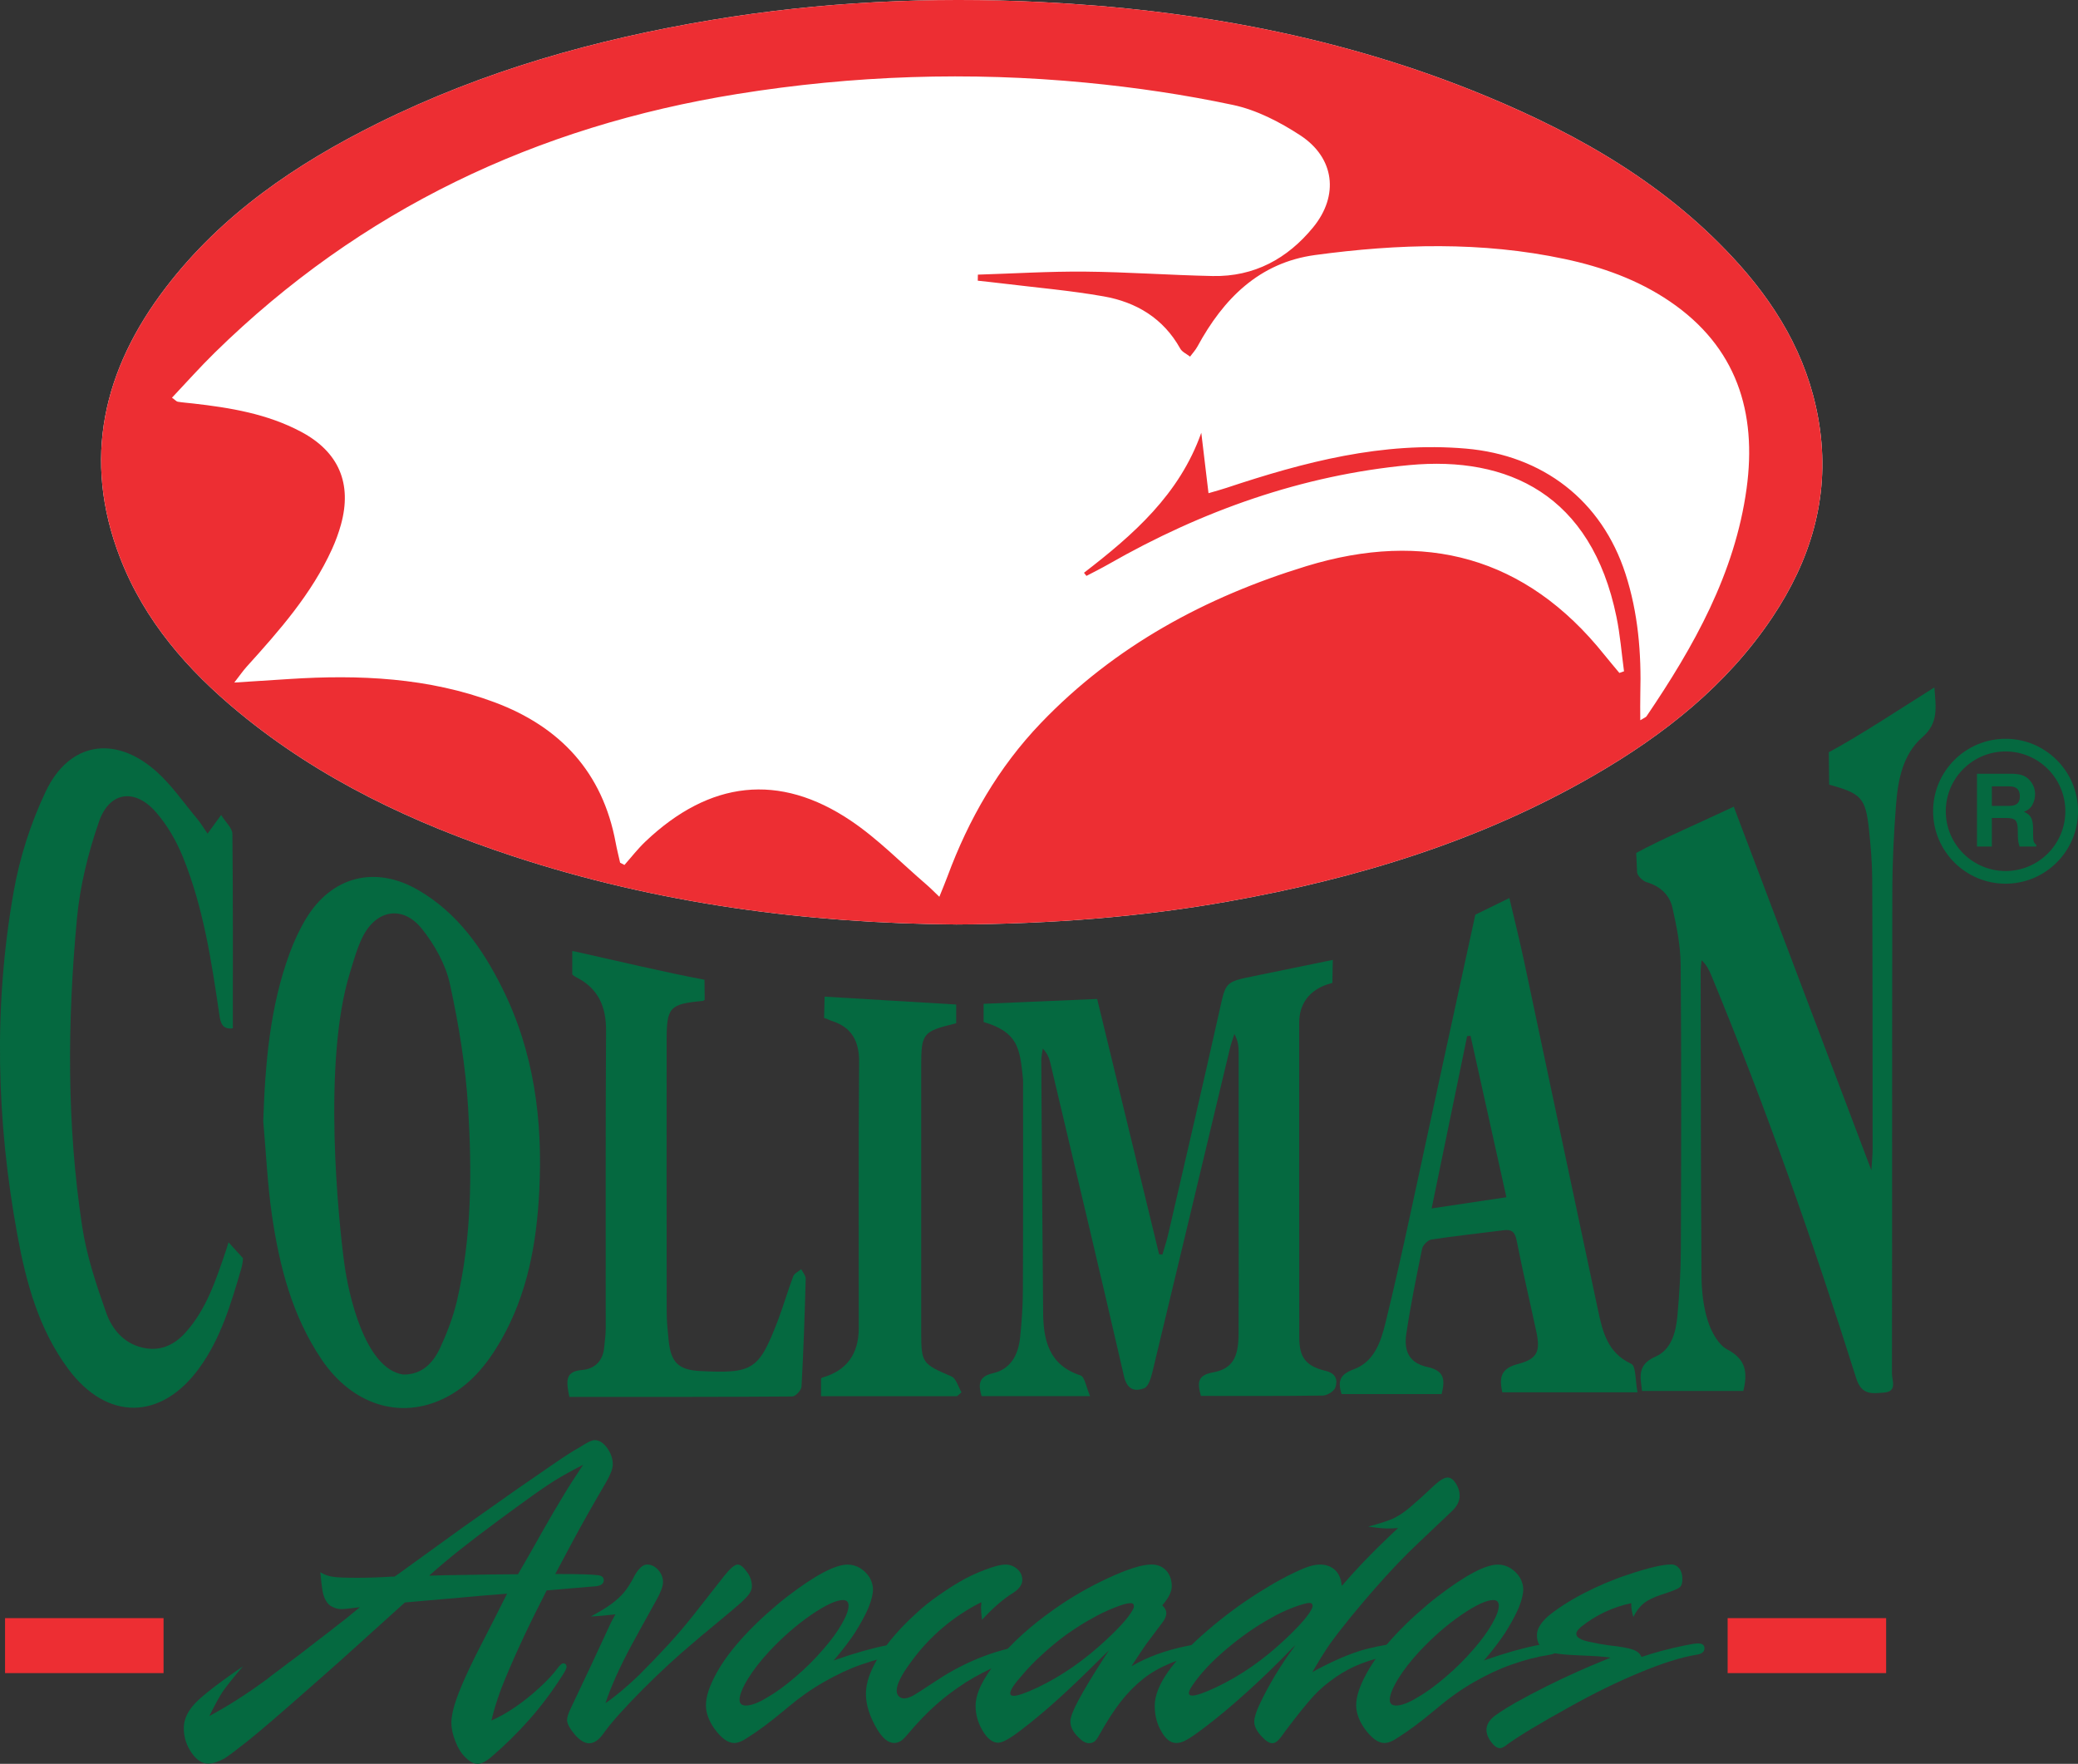 <?xml version="1.0" encoding="UTF-8"?><svg id="Layer_2" xmlns="http://www.w3.org/2000/svg" viewBox="0 0 852.27 723.34"><rect x="0" y="0" width="852.27" height="723.34" fill="#333333" stroke="none"/><defs><style>.cls-1,.cls-2,.cls-3{fill-rule:evenodd;}.cls-1,.cls-4{fill:#ed2e33;}.cls-2{fill:#fff;}.cls-5,.cls-3{fill:#056940;}</style></defs><g id="Layer_1_copy"><path class="cls-2" d="M392.1,379.12c-60.69-.47-122.28-8.37-182.04-28.11-40.54-13.39-78.75-31.39-111.96-58.76-21.14-17.41-38.88-37.68-48.87-63.57-15.62-40.46-6.85-77.25,18.71-110.69,22.97-30.05,53.45-50.78,86.95-67.4,43.36-21.53,89.39-34.49,136.98-42.4C336.57.76,381.58-1.39,426.74.83c62.87,3.08,124.18,14.29,182.61,38.51,39.14,16.22,75.34,37.1,103.99,69.15,17.39,19.45,29.59,41.5,33.14,67.82,3.8,28.26-4.03,53.57-19.51,76.75-18.65,27.92-44.31,48.18-73.06,64.82-46.64,26.99-97.29,42.4-150.02,51.78-36.31,6.46-72.93,9.25-111.79,9.47Z"/><path class="cls-1" d="M392.1,379.12c-60.69-.47-122.28-8.37-182.04-28.11-40.54-13.39-78.75-31.39-111.96-58.76-21.14-17.41-38.88-37.68-48.87-63.57-15.62-40.46-6.85-77.25,18.71-110.69,22.97-30.05,53.45-50.78,86.95-67.4,43.36-21.53,89.39-34.49,136.98-42.4C336.57.76,381.58-1.39,426.74.83c62.87,3.08,124.18,14.29,182.61,38.51,39.14,16.22,75.34,37.1,103.99,69.15,17.39,19.45,29.59,41.5,33.14,67.82,3.8,28.26-4.03,53.57-19.51,76.75-18.65,27.92-44.31,48.18-73.06,64.82-46.64,26.99-97.29,42.4-150.02,51.78-36.31,6.46-72.93,9.25-111.79,9.47ZM672.73,295.37c1.61-1,2.28-1.19,2.58-1.63,19.4-28.61,36.24-58.48,41.03-93.35,4.31-31.37-4.09-58.2-31.51-76.81-13.08-8.88-27.71-14.09-43.09-17.37-34.02-7.24-68.26-6.24-102.39-1.62-22.9,3.1-37.6,17.94-48.21,37.48-.81,1.5-2.02,2.79-3.05,4.18-1.37-1.09-3.25-1.89-4.03-3.3-6.92-12.42-18.01-19.05-31.41-21.41-13.67-2.41-27.56-3.59-41.36-5.28-3.42-.42-6.85-.77-10.27-1.15.01-.83.04-1.65.05-2.48,14.65-.45,29.31-1.37,43.96-1.24,17.47.16,34.91,1.46,52.37,1.81,16.98.33,30.64-7.11,41.17-19.97,10.7-13.07,8.82-28.53-5.31-37.75-8.39-5.48-17.91-10.4-27.59-12.45-19.84-4.21-40.05-7.19-60.26-9.13-47.8-4.6-95.49-3-142.98,4.64-82.44,13.27-154.48,47.37-214.36,106.09-6.01,5.89-11.61,12.2-17.54,18.47,1.39.98,1.84,1.56,2.39,1.65,2.04.33,4.12.48,6.18.71,15.34,1.73,30.5,4.24,44.34,11.59,15.51,8.22,21.07,21.26,16.38,38.15-.94,3.38-2.17,6.73-3.62,9.92-8.38,18.46-21.6,33.44-35,48.26-1.55,1.72-2.87,3.65-5.11,6.53,8.58-.55,15.58-.99,22.59-1.45,28.65-1.85,57.03-.59,84.22,9.57,26.89,10.05,44.27,28.72,49.61,57.56.51,2.75,1.21,5.47,1.82,8.2.59.31,1.18.62,1.77.93,2.86-3.22,5.5-6.65,8.61-9.6,26.35-25.03,54.88-28.32,84.27-8.54,11.11,7.48,20.65,17.31,30.89,26.1,1.67,1.43,3.21,3.02,5.39,5.09,1.34-3.35,2.39-5.8,3.31-8.29,8.68-23.48,20.92-44.79,38.32-62.95,30.29-31.61,67.64-51.73,108.9-64.35,48.29-14.77,89.92-4.06,122.25,36.4,2,2.49,4.08,4.92,6.12,7.39.64-.22,1.27-.44,1.91-.67-1.01-7.45-1.58-14.98-3.1-22.32-10.3-50.23-44.59-66.02-84.9-62.25-43.85,4.09-85.07,18.71-123.46,40.67-2.95,1.69-6.01,3.19-9.02,4.78-.33-.44-.67-.86-1.01-1.29,20.22-15.55,39.17-32.12,48.11-57.41.96,8.04,1.92,16.08,2.96,24.78,3.03-.89,5.2-1.46,7.32-2.17,31.88-10.61,64.02-19.07,98.23-16.12,31.55,2.72,55.73,21.25,65.47,51.36,5.19,16.02,6.54,32.52,6.08,49.24-.09,3.26-.02,6.53-.02,10.82Z"/><path class="cls-3" d="M671.08,349.78c11.47-6.19,26.67-12.62,40-18.97,18.76,49.55,37.26,98.42,56.44,149.1.24-3.96.51-6.25.51-8.54-.02-37.01,0-74.03-.16-111.04-.03-6.63-.61-13.28-1.3-19.88-1.39-13.24-3.09-15.04-16.36-18.66l-.15-13.3c12.03-6.4,30.94-18.84,43.3-26.59.6,8.02,1.86,14.51-4.89,20.4-8.09,7.06-10.04,17.52-10.84,27.78-.91,11.79-1.5,23.64-1.52,35.47-.13,65.92-.03,131.84-.15,197.76,0,2.75,2.32,7.37-3.26,7.78-4.78.36-9.16,1.2-11.39-5.85-17.61-55.85-37.02-111.06-59.42-165.2-.9-2.19-1.93-4.33-3.99-6.25-.14,1.53-.41,3.06-.4,4.59.07,41.59.06,83.18.35,124.77.04,6.17.72,12.58,2.56,18.42,1.4,4.43,4.23,9.83,7.98,11.81,7.54,3.97,8.54,9.21,6.61,17.04h-41.53c-.71-5.66-2.1-10.76,5.46-14.05,6.62-2.88,8.44-10.08,9.05-16.83.82-9.1,1.37-18.25,1.4-27.38.15-38.89.25-77.77-.08-116.66-.07-7.78-1.65-15.63-3.37-23.26-1.18-5.28-5.03-8.81-10.57-10.46-1.66-.5-4.02-2.83-3.93-4.17l-.36-7.84Z"/><path class="cls-3" d="M107.97,459.62c.81-23.46,2.69-46.58,10.83-68.74,1.79-4.85,3.99-9.62,6.64-14.04,10.53-17.49,28.45-22.09,46.14-11.8,16.08,9.35,26.29,23.93,34.38,40.12,13.07,26.16,16.67,54.14,15.23,82.99-1.08,21.57-4.79,42.49-15.74,61.53-5.68,9.88-12.73,18.56-23.19,23.72-18.14,8.94-37.75,2.72-50.31-15.82-12.06-17.81-17.3-38.08-20.37-58.94-1.9-12.91-2.46-26.01-3.62-39.02ZM141.29,518.69c1.57,11.37,8.15,42.6,24.05,45,7.72.13,12.35-4.78,15.23-11.05,2.85-6.18,5.33-12.68,6.87-19.29,6.05-25.98,6.15-52.47,4.57-78.83-1.01-17.12-3.83-34.27-7.49-51.04-1.74-7.99-6.25-15.99-11.4-22.48-7.85-9.89-18.79-8.03-24.42,3.28-2.3,4.61-3.66,9.78-5.17,14.61-11.42,36.71-4.67,102.13-2.24,119.81Z"/><path class="cls-3" d="M619.06,368.29c2.08,8.92,4.23,17.45,6.06,26.05,10.14,47.72,20.16,95.46,30.34,143.17,1.87,8.76,3.91,17.31,13.57,21.78,2,.92,1.64,6.94,2.58,11.69h-55.48c-1.06-5.39-1.19-9.64,6.35-11.58,8.23-2.12,9.36-5.27,7.58-13.54-2.66-12.38-5.58-24.71-8.02-37.13-.67-3.44-1.94-4.64-5.29-4.22-9.88,1.28-19.8,2.31-29.65,3.81-1.48.23-3.52,2.28-3.83,3.78-2.4,11.59-4.74,23.21-6.49,34.91-1.12,7.54,1.56,12.05,8.72,13.6,6.93,1.5,7.26,5.27,5.77,11.09h-41.03c-1.79-5.56-.43-8.16,5.01-10.16,8.21-3.02,11.01-10.97,12.92-18.74,3.57-14.51,6.84-29.1,10.01-43.71,8.8-40.59,18.01-83.41,26.91-123.98l13.98-6.84ZM587.17,495.57c11.04-1.65,20.57-3.08,30.66-4.59-5.03-22.63-9.87-44.43-14.71-66.22-.46.06-.92.11-1.39.17-4.75,23.06-9.51,46.13-14.56,70.63Z"/><path class="cls-5" d="M829.83,318.07c1.1.48,2.03,1.17,2.79,2.09.63.75,1.13,1.59,1.5,2.51.37.91.55,1.96.55,3.14,0,1.41-.36,2.81-1.07,4.18-.72,1.37-1.89,2.34-3.54,2.91,1.38.55,2.36,1.34,2.93,2.36.57,1.02.87,2.58.87,4.67v2.01c0,1.36.05,2.29.15,2.77.17.77.55,1.34,1.16,1.7v.75h-6.89c-.19-.66-.33-1.19-.41-1.6-.17-.84-.25-1.69-.26-2.57l-.04-2.78c-.03-1.9-.36-3.17-.99-3.8-.62-.64-1.81-.95-3.55-.95h-6.09v11.7h-6.1v-29.85h14.28c2.04.04,3.61.3,4.71.77ZM816.94,322.48v8.02h6.71c1.34,0,2.34-.16,3-.49,1.18-.56,1.77-1.69,1.77-3.36,0-1.81-.57-3.02-1.72-3.65-.63-.35-1.59-.52-2.88-.52h-6.88Z"/><path class="cls-5" d="M822.56,362.4c-16.39,0-29.72-13.33-29.72-29.72s13.33-29.71,29.72-29.71,29.72,13.33,29.72,29.71-13.33,29.72-29.72,29.72ZM822.56,308.17c-13.53,0-24.52,10.99-24.52,24.51s10.99,24.52,24.52,24.52,24.52-11,24.52-24.52-11-24.51-24.52-24.51Z"/><path class="cls-3" d="M543.69,562.2c-8.15-2-10.8-5.54-10.81-13.67-.08-43.05-.02-86.1-.03-129.16,0-6.65,3.21-13.68,13.61-16.28l.17-9.44c-10.91,2.24-21.65,4.47-32.4,6.65-11.8,2.39-11.46,2.45-14.06,14.12-6.82,30.59-13.96,61.1-21.01,91.64-.65,2.84-1.59,5.61-2.4,8.42-.46-.03-.9-.05-1.36-.07-8.44-34.79-16.88-69.58-25.41-104.74-15.84.68-31.06,1.33-46.57,1.99v7.46c14.22,4.21,14.86,10.87,16.13,23.21.11,1.03.05,2.08.05,3.12,0,28.08.05,56.16-.08,84.24-.03,6.22-.49,12.45-1.12,18.64-.72,7.11-3.71,13.12-11.2,14.84-5.83,1.33-6.03,4.51-4.62,9.38h44.51c-1.64-3.73-2.19-7.93-3.93-8.5-12.86-4.18-15.22-14.27-15.33-25.68-.35-34.51-.55-69.03-.76-103.55-.01-1.6.41-3.21.62-4.81,1.9,1.99,2.62,3.91,3.09,5.88,10.13,42.82,20.35,85.62,30.21,128.51,1.26,5.47,4.38,6.39,8.28,4.9,1.73-.66,2.79-4.19,3.37-6.61,10.65-44.18,21.18-88.41,31.76-132.61.49-2.05,1.23-4.03,1.85-6.04,1.55,2.72,1.77,5.14,1.77,7.55.03,20.8,0,41.6,0,62.4,0,17.68.06,35.36-.03,53.03-.05,9.92-2.67,14.37-10.64,15.82-6.46,1.18-6.24,4.47-4.81,9.62,16.8,0,33.39.1,49.99-.15,1.81-.03,4.65-1.77,5.16-3.33.99-3.03.35-5.72-4-6.79Z"/><path class="cls-3" d="M390.2,564.45c-11.92-5.12-12.37-5.4-12.38-18.23-.02-36.18,0-72.38,0-108.56,0-13.99.51-14.64,14.18-17.98.07-.02.12-.03.17-.05v-7.68c-18.8-1.07-35.68-2.19-53.96-3.23l-.22,8.77c1.19.22,1.89.79,3.39,1.27,7.91,2.56,11.03,8.21,10.97,16.69-.28,36.39-.14,72.79-.14,109.18q0,16.05-14.96,20.32c-.17.05-.3.25-.52.45v7.16h55.82c.6-.53,1.2-1.07,1.8-1.6-1.35-2.24-2.19-5.68-4.14-6.52Z"/><path class="cls-3" d="M328.61,520.49c-1.13.96-2.82,1.71-3.28,2.92-2.28,6.01-4.03,12.22-6.33,18.21-7.76,20.2-10.18,21.71-31.73,20.64-8.94-.45-12.1-3.43-13.03-12.53-.4-3.93-.8-7.87-.81-11.81-.06-37.02-.03-74.04-.02-111.05,0-13.86,1.15-15.1,14.77-16.4.35-.04.55-.26.84-.48l-.08-8.21c-15.7-2.92-37.15-8.03-52.74-11.5-.47-.11-.97-.18-1.49-.28v9.63c.46.42,1,.82,1.68,1.16,8.98,4.54,12.24,12,12.18,21.96-.26,40.76-.1,81.52-.14,122.28,0,2.47-.41,4.95-.62,7.43-.5,5.61-3.8,8.93-9.14,9.37-7.1.59-6.41,4.73-5.17,11.03,30.76,0,61.09.06,91.43-.18,1.34,0,3.72-2.55,3.8-4.02.82-14.74,1.32-29.49,1.72-44.25.04-1.29-1.2-2.62-1.84-3.93Z"/><path class="cls-3" d="M93.74,509.45c-.41,1.34-.79,2.59-1.2,3.79-4.04,11.8-7.88,23.71-16.48,33.25-4.3,4.78-9.63,7.46-16.1,6.46-8.5-1.32-13.84-7.31-16.44-14.69-4.05-11.48-8-23.25-9.81-35.24-6.38-41.92-6.1-84.14-2.16-126.25,1.26-13.49,4.6-27.06,9.07-39.87,4.27-12.28,14.6-13.72,23.23-3.96,4.7,5.32,8.47,11.88,11.15,18.48,8.42,20.74,11.76,42.78,14.97,64.78.52,3.59,1.35,6.03,5.53,5.5,0-26.62.1-53.19-.19-79.76-.03-2.3-2.65-4.57-4.61-7.73-2.43,3.34-3.74,5.15-5.57,7.66-1.92-2.76-2.94-4.51-4.22-6.02-5.6-6.66-10.58-14.05-17.06-19.73-16.84-14.77-35.47-11.71-45.05,8.37-6.17,12.94-10.72,27.14-13.21,41.27-8.29,46.92-7.05,93.97,1.55,140.79,3.59,19.51,8.78,38.62,20.88,54.89,15.86,21.33,38.05,21.09,53.65-.33,8.86-12.16,13-26.29,17.18-40.48.49-1.66.76-3.19.81-4.65l-5.94-6.52Z"/><rect class="cls-4" x="2.07" y="663.59" width="65.01" height="22.54"/><rect class="cls-4" x="708.57" y="663.59" width="65.01" height="22.54"/><path class="cls-5" d="M160.95,646.56h.87c.91-.65,1.42-1,1.55-1.07l25.95-18.76,22.45-15.84c7.77-5.38,12.89-8.91,15.36-10.59,4.41-3.05,7.9-5.28,10.5-6.71l2.04-1.26c1.94-1.17,3.34-1.75,4.18-1.75,1.88,0,3.6,1.07,5.15,3.21,1.56,2.14,2.33,4.41,2.33,6.8,0,1.69-.94,4.15-2.82,7.39-5.31,9.07-9.82,17.04-13.51,23.91l-6.8,12.73-.49.88h.87c8.75,0,14.32.16,16.72.49,1.55.19,2.33.87,2.33,2.04,0,1.49-1.2,2.33-3.6,2.53l-1.46.1-9.23.78-9.14.78-.39.78-1.85,3.69c-6.54,12.83-12.02,24.78-16.42,35.86-1.81,4.92-3.14,9.27-3.98,13.02,3.11-1.36,6.28-3.14,9.52-5.35,3.43-2.33,6.74-4.96,9.91-7.87,3.24-2.92,5.86-5.73,7.87-8.46.91-1.17,1.59-1.75,2.04-1.75.97,0,1.46.49,1.46,1.46,0,.58-.55,1.72-1.65,3.4-4.15,6.54-8.68,12.6-13.61,18.17-4.92,5.57-10.24,10.79-15.94,15.65-2.07,1.68-3.82,2.53-5.25,2.53-1.62,0-3.27-.88-4.96-2.62-1.69-1.56-3.08-3.76-4.18-6.61-1.1-2.79-1.65-5.34-1.65-7.68,0-1.3.23-2.95.68-4.96,1.23-5.31,4.7-13.57,10.4-24.78l5.93-11.57,5.83-11.57-8.65.68-8.75.78-12.25,1.07-12.25,1.07-9.91,8.94-10.01,9.04c-3.3,3.05-9.78,8.81-19.44,17.3-11.53,10.17-19.79,17.27-24.78,21.28-4.73,3.76-8,6.22-9.82,7.39-2.59,1.42-4.83,2.14-6.71,2.14-2.53,0-4.83-1.52-6.9-4.57-2.07-3.05-3.11-6.35-3.11-9.91,0-2.4.68-4.7,2.04-6.9,1.36-2.27,3.79-4.79,7.29-7.58,3.3-2.72,8.29-6.38,14.97-10.98-4.15,4.86-6.97,8.39-8.46,10.59-1.36,2.07-3.14,5.35-5.35,9.82,7.64-4.08,15.55-9.14,23.71-15.16,1.1-.91,2.75-2.17,4.96-3.79,1.17-.91,2.46-1.89,3.89-2.96,1.42-1.07,2.59-1.93,3.5-2.58,5.51-4.28,8.65-6.71,9.43-7.29,3.17-2.4,5.02-3.82,5.54-4.28,3.43-2.59,6.8-5.28,10.11-8.07l.58-.49-.78.1-3.3.39c-1.75.2-2.88.29-3.4.29-1.36,0-2.59-.29-3.69-.88-1.1-.45-2.01-1.29-2.72-2.53-.65-1.04-1.13-2.46-1.46-4.28-.26-1.55-.55-4.02-.87-7.39,1.81,1.04,3.6,1.65,5.35,1.85,1.56.26,4.83.39,9.82.39,4.41,0,9.2-.16,14.38-.49ZM176.69,645.59l-.68.58,7-.19,6.9-.1,11.27-.19,11.27-.1,5.15-8.94,5.05-8.94c2.98-5.25,5.73-9.95,8.26-14.09,2.07-3.5,4.83-7.81,8.26-12.93-4.54,2.33-8.39,4.47-11.57,6.42-3.11,1.94-6.93,4.57-11.47,7.87-2.2,1.55-6.16,4.44-11.86,8.65-5.7,4.21-10.82,8.12-15.36,11.71-4.54,3.6-8.62,7.01-12.25,10.25Z"/><path class="cls-5" d="M242.39,662.89c3.43-1.88,6.15-3.53,8.16-4.96,2.14-1.56,3.92-3.17,5.35-4.86,1.42-1.68,2.92-4.05,4.47-7.09,1.68-2.92,3.37-4.37,5.05-4.37s3.21.75,4.57,2.24c1.3,1.49,1.94,3.14,1.94,4.96,0,1.69-.88,4.08-2.62,7.19-4.15,7.45-7.61,13.74-10.4,18.85-4.86,9.07-8.39,16.94-10.59,23.62,4.15-2.85,8.78-6.74,13.9-11.66,4.34-4.34,8.28-8.44,11.81-12.29,3.53-3.85,6.95-7.86,10.25-12l12.73-16.23c2.46-3.11,4.31-4.67,5.54-4.67,1.1,0,2.36,1.01,3.79,3.01,1.36,1.82,2.04,3.79,2.04,5.93,0,1.49-.84,3.08-2.53,4.76l-1.75,1.75c-1.49,1.36-5.41,4.66-11.76,9.91-.52.39-.91.71-1.17.97-.26.26-.71.65-1.36,1.17-.52.39-.97.75-1.36,1.07-.39.33-.81.68-1.26,1.07-1.17,1.04-2.04,1.78-2.62,2.24-3.56,2.98-7.01,6.01-10.35,9.09-3.34,3.08-6.82,6.43-10.45,10.06-7.52,7.58-12.73,13.38-15.65,17.4-1.23,1.81-2.37,3.08-3.4,3.79-1.04.71-2.07,1.07-3.11,1.07-1.75,0-3.63-1.1-5.64-3.3-2.27-2.66-3.4-4.73-3.4-6.22,0-1.04.45-2.53,1.36-4.47l8.36-17.69,8.36-17.98c.39-.71.97-1.78,1.75-3.21l-1.94.2c-2.66.32-5.35.55-8.07.68Z"/><path class="cls-5" d="M342.3,680.48l-.39.49.78-.29c8.16-2.85,15.29-4.86,21.38-6.03,3.3-.52,5.18-.78,5.64-.78,1.62,0,2.43.71,2.43,2.14s-1.13,2.3-3.4,2.62c-4.99.78-10.14,2.11-15.45,3.99-4.86,1.69-9.95,4.05-15.26,7.09-4.92,2.79-9.75,6.16-14.48,10.11l-.58.49-1.07.88c-5.96,4.99-11.15,8.84-15.55,11.57-2.01,1.36-3.76,2.04-5.25,2.04-2.53,0-5.22-1.94-8.07-5.83-2.33-3.3-3.5-6.54-3.5-9.72,0-3.5,1.43-7.84,4.28-13.02,2.72-4.99,6.67-10.27,11.86-15.84,2.72-2.91,5.64-5.77,8.75-8.55,3.11-2.78,5.93-5.15,8.45-7.09,11.4-8.75,19.66-13.12,24.78-13.12,1.81,0,3.53.49,5.15,1.46,1.62,1.04,2.92,2.33,3.89,3.89.91,1.69,1.36,3.27,1.36,4.76,0,2.07-.65,4.66-1.94,7.78-1.23,2.85-3.05,6.19-5.44,10.01-2.07,3.17-4.86,6.84-8.36,10.98ZM303.33,697.1c0,1.56.87,2.33,2.62,2.33,2.14,0,4.99-1.07,8.55-3.21,3.63-2.07,7.52-4.89,11.66-8.46,4.02-3.37,7.87-7.19,11.56-11.47,3.17-3.63,5.7-7.09,7.58-10.4,1.81-3.17,2.72-5.64,2.72-7.39,0-1.56-.75-2.33-2.24-2.33-2.79,0-7.13,2.01-13.02,6.03-5.9,4.02-11.7,9.07-17.4,15.16-3.63,3.95-6.51,7.68-8.65,11.18-2.27,3.76-3.4,6.61-3.4,8.55Z"/><path class="cls-5" d="M402.75,664.25c-.26-2.14-.39-3.85-.39-5.15,0-.39.03-.68.1-.88v-1.17c-11.53,5.83-21.09,13.93-28.67,24.3-4.02,5.38-6.03,9.36-6.03,11.95,0,.97.29,1.75.87,2.33.58.58,1.3.88,2.14.88.97,0,2.17-.36,3.6-1.07,1.17-.65,4.15-2.56,8.94-5.73,10.43-7,21.32-11.73,32.66-14.19,4.21-.91,7.13-1.36,8.75-1.36.65,0,1.17.19,1.55.58.39.39.58.87.58,1.46,0,1.49-1.2,2.37-3.6,2.62-3.89.58-8.36,1.91-13.41,3.99-4.66,1.94-9.23,4.31-13.7,7.09-4.6,2.98-8.62,5.99-12.05,9.04-3.89,3.44-7.91,7.61-12.05,12.54-1.04,1.23-1.91,2.07-2.62,2.53-.91.52-1.81.78-2.72.78-2.33,0-4.63-1.85-6.9-5.54-3.11-5.25-4.66-10.14-4.66-14.67s1.81-9.56,5.44-15.45c3.63-5.77,8.62-11.53,14.97-17.3,2.79-2.66,6.06-5.28,9.82-7.87,3.63-2.53,7.09-4.7,10.4-6.51,3.43-1.81,7-3.34,10.69-4.57,2.53-.84,4.5-1.26,5.93-1.26,1.81,0,3.43.62,4.86,1.85,1.36,1.23,2.04,2.72,2.04,4.47,0,1.94-1.33,3.76-3.98,5.44-3.82,2.33-8,5.96-12.54,10.88Z"/><path class="cls-5" d="M464.08,683.3c6.35-3.69,13.7-6.41,22.06-8.16,3.82-.78,6.45-1.17,7.87-1.17s2.23.71,2.23,2.14-1.23,2.3-3.69,2.62c-4.73.71-8.94,1.85-12.63,3.4-4.21,1.75-7.84,3.82-10.88,6.22-3.37,2.66-6.48,5.8-9.33,9.43-2.79,3.56-5.73,8.13-8.85,13.7-.71,1.3-1.33,2.17-1.85,2.62-.71.52-1.49.78-2.33.78-1.3,0-2.66-.71-4.08-2.14-2.4-2.2-3.6-4.47-3.6-6.8,0-1.68,1.13-4.63,3.4-8.84,2.33-4.34,5.83-10.14,10.5-17.4l1.95-2.92-2.82,2.72c-6.94,6.93-13.02,12.77-18.27,17.49-5.25,4.73-10.27,8.91-15.06,12.54-4.41,3.43-7.52,5.15-9.33,5.15-2.27,0-4.37-1.62-6.32-4.86-1.94-3.24-2.92-6.64-2.92-10.2,0-5.05,2.92-11.18,8.75-18.37,5.77-7.19,13.44-14.19,23.03-20.99,7.19-5.12,14.74-9.49,22.64-13.12,7.97-3.69,13.87-5.54,17.69-5.54,2.53,0,4.57.84,6.12,2.53,1.49,1.69,2.23,3.82,2.23,6.41,0,2.2-1.3,4.8-3.89,7.78,1.1,1.1,1.65,2.14,1.65,3.11,0,1.36-.62,2.79-1.85,4.28l-6.41,8.55c-1.3,1.81-3.3,4.83-6.03,9.04ZM465.05,658.61c0-.78-.45-1.17-1.36-1.17-1.36,0-3.56.62-6.61,1.85-3.56,1.43-6.54,2.85-8.94,4.28-2.72,1.43-6.06,3.5-10.01,6.22-3.3,2.33-6.74,5.12-10.3,8.36-3.3,2.98-6.12,5.86-8.45,8.65-3.37,3.76-5.05,6.29-5.05,7.58,0,.71.49,1.07,1.46,1.07,1.62,0,4.86-1.13,9.72-3.4,9.85-4.67,19.31-11.24,28.38-19.73,5.57-5.18,9.13-9.23,10.69-12.15.32-.52.48-1.04.48-1.56Z"/><path class="cls-5" d="M550.28,650.35l.58-.58c5.51-6.41,11.92-13.09,19.24-20.02l3.3-3.11c-1.69.13-3.08.19-4.18.19-1.75,0-4.44-.26-8.07-.78,4.41-1.17,7.74-2.24,10.01-3.21,2.07-.91,4.41-2.43,7-4.57,2.98-2.53,6.38-5.6,10.2-9.23,2.27-2.07,4.05-3.11,5.35-3.11s2.36.81,3.4,2.43c1.04,1.62,1.56,3.3,1.56,5.05,0,2.27-1.13,4.44-3.4,6.51l-13.22,12.54c-2.98,2.79-6.03,5.82-9.14,9.09-3.11,3.27-6.22,6.69-9.33,10.25-3.11,3.56-6.32,7.35-9.62,11.37-3.63,4.47-6.58,8.29-8.84,11.47-1.81,2.66-4.12,6.35-6.9,11.08,7.06-3.89,13.51-6.77,19.34-8.65,2.27-.71,4.86-1.36,7.77-1.94,3.17-.65,5.28-.97,6.32-.97,1.62,0,2.43.71,2.43,2.14s-1.07,2.2-3.21,2.53c-8.94,1.49-16.62,4.47-23.03,8.94-3.56,2.46-6.58,5.02-9.04,7.68-2.85,3.11-6.74,7.94-11.66,14.48-1.56,2.27-2.66,3.63-3.3,4.08-.65.58-1.33.88-2.04.88-1.23,0-2.75-1-4.57-3.01-1.88-2.07-2.82-4.02-2.82-5.83,0-1.55.68-3.82,2.04-6.8,3.89-8.23,8.68-16.2,14.38-23.91l.49-.68-.78.68c-6.16,6.41-12.44,12.52-18.85,18.32-6.41,5.8-12.25,10.68-17.49,14.63-3.56,2.72-6.09,4.47-7.58,5.25-1.49.84-2.88,1.26-4.18,1.26-2.33,0-4.37-1.59-6.12-4.76-1.81-3.05-2.72-6.54-2.72-10.5,0-8.23,7.26-18.56,21.77-31,6.74-5.77,13.54-10.82,20.41-15.16,6.93-4.41,13.25-7.81,18.95-10.2,2.53-1.04,4.73-1.56,6.61-1.56,2.59,0,4.7.78,6.32,2.33,1.56,1.55,2.43,3.69,2.62,6.41ZM538.33,658.52c0-.78-.45-1.17-1.36-1.17-1.04,0-3.3.65-6.8,1.94-3.56,1.43-6.48,2.82-8.75,4.18-6.29,3.44-12.5,7.78-18.66,13.02-6.03,5.12-10.66,10.11-13.9,14.97-.84,1.3-1.26,2.24-1.26,2.82,0,.71.49,1.07,1.46,1.07,1.62,0,4.86-1.13,9.72-3.4,10.11-4.79,19.6-11.4,28.48-19.83,5.64-5.31,9.17-9.33,10.59-12.05.32-.52.49-1.04.49-1.55Z"/><path class="cls-5" d="M608.99,680.48l-.39.49.78-.29c8.16-2.85,15.29-4.86,21.38-6.03,3.3-.52,5.18-.78,5.64-.78,1.62,0,2.43.71,2.43,2.14s-1.13,2.3-3.4,2.62c-4.99.78-10.14,2.11-15.45,3.99-4.86,1.69-9.95,4.05-15.26,7.09-4.92,2.79-9.75,6.16-14.48,10.11l-.58.49-1.07.88c-5.96,4.99-11.14,8.84-15.55,11.57-2.01,1.36-3.76,2.04-5.25,2.04-2.53,0-5.22-1.94-8.07-5.83-2.33-3.3-3.5-6.54-3.5-9.72,0-3.5,1.43-7.84,4.28-13.02,2.72-4.99,6.67-10.27,11.86-15.84,2.72-2.91,5.64-5.77,8.75-8.55,3.11-2.78,5.93-5.15,8.46-7.09,11.4-8.75,19.66-13.12,24.78-13.12,1.81,0,3.53.49,5.15,1.46,1.62,1.04,2.92,2.33,3.89,3.89.91,1.69,1.36,3.27,1.36,4.76,0,2.07-.65,4.66-1.94,7.78-1.23,2.85-3.05,6.19-5.44,10.01-2.07,3.17-4.86,6.84-8.36,10.98ZM570.01,697.1c0,1.56.87,2.33,2.62,2.33,2.14,0,4.99-1.07,8.55-3.21,3.63-2.07,7.52-4.89,11.66-8.46,4.02-3.37,7.87-7.19,11.57-11.47,3.17-3.63,5.7-7.09,7.58-10.4,1.81-3.17,2.72-5.64,2.72-7.39,0-1.56-.75-2.33-2.24-2.33-2.79,0-7.13,2.01-13.02,6.03-5.9,4.02-11.7,9.07-17.4,15.16-3.63,3.95-6.51,7.68-8.65,11.18-2.27,3.76-3.4,6.61-3.4,8.55Z"/><path class="cls-5" d="M669.92,663.18c-.58-1.94-.87-3.63-.87-5.05v-.68c-7.65,1.62-14.51,4.86-20.6,9.72-1.3,1.1-1.94,2.04-1.94,2.82s.42,1.39,1.26,1.85c.84.65,2.53,1.2,5.05,1.65,2.27.52,4.63.94,7.09,1.26,4.73.52,8,1.1,9.82,1.75,1.88.71,3.04,1.72,3.5,3.01,5.57-1.88,11.4-3.43,17.49-4.67,2.72-.58,4.63-.88,5.73-.88,1.75,0,2.62.68,2.62,2.04,0,1.43-1.13,2.3-3.4,2.62-6.29,1.04-14,3.47-23.13,7.29-9.14,3.76-18.85,8.52-29.16,14.29-11.92,6.61-20.31,11.66-25.17,15.16-1.23,1.04-2.24,1.55-3.01,1.55-1.1,0-2.24-.75-3.4-2.24-1.42-1.81-2.14-3.56-2.14-5.25s.75-3.27,2.24-4.76c1.23-1.23,4.41-3.34,9.52-6.32,8.36-4.67,16.97-8.97,25.85-12.93,2.4-1.1,6.83-2.98,13.31-5.64-2.72-.39-6.77-.68-12.15-.88-7.45-.26-12.18-.88-14.19-1.85-2.59-1.23-3.89-3.4-3.89-6.51,0-2.33,1.42-4.83,4.28-7.48,3.76-3.17,8.65-6.35,14.67-9.52,6.41-3.3,12.54-5.89,18.37-7.77,8.29-2.79,14.22-4.18,17.79-4.18,1.29,0,2.4.55,3.3,1.65.84,1.1,1.26,2.56,1.26,4.37,0,1.69-.39,2.82-1.17,3.4-.78.65-3.3,1.65-7.58,3.01-3.11,1.04-5.48,2.2-7.09,3.5-1.75,1.43-3.18,3.3-4.28,5.64Z"/></g></svg>